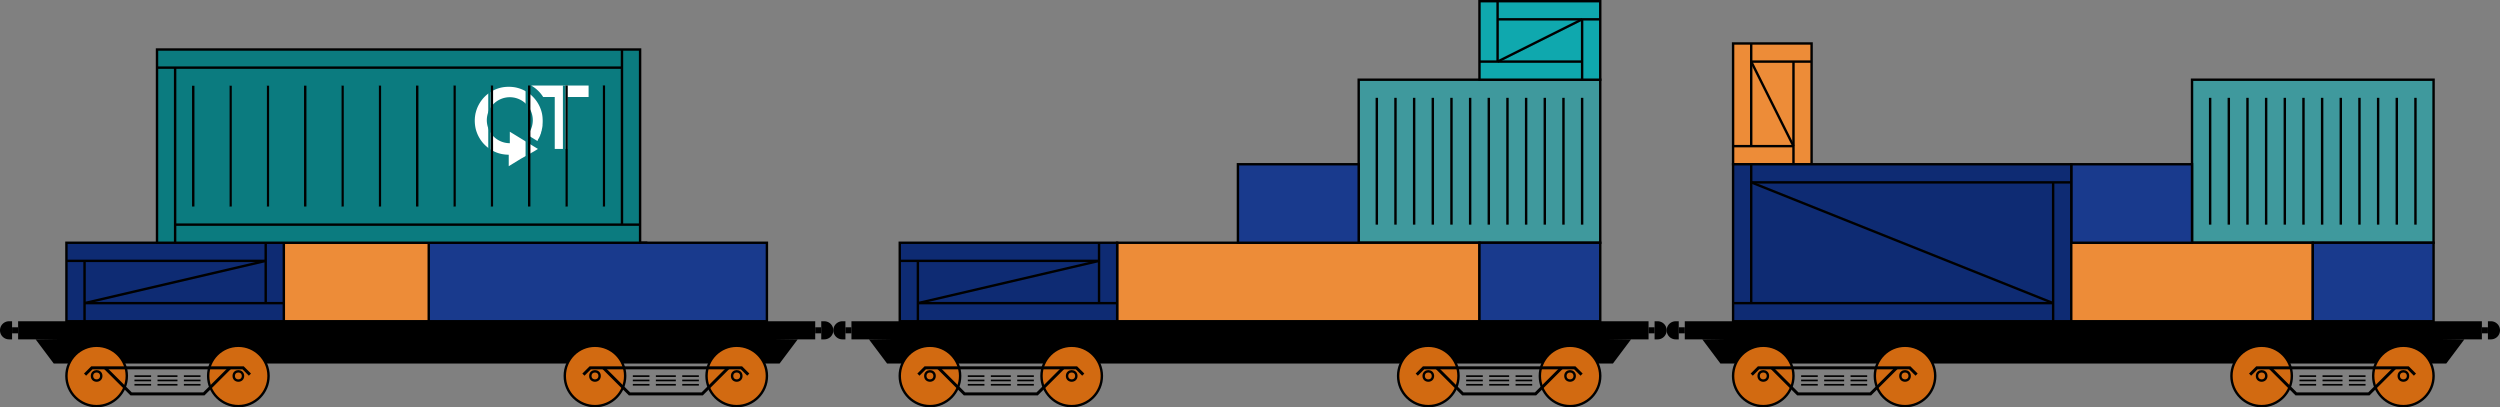 <?xml version="1.0" encoding="UTF-8"?> <svg xmlns="http://www.w3.org/2000/svg" viewBox="0 0 4140 674.56"><rect x="0" y="0" width="4140" height="674.56" fill="#808080" stroke="none"/> <defs> <style>.cls-1{fill:#3f999d;}.cls-1,.cls-10,.cls-2,.cls-3,.cls-4,.cls-5,.cls-6,.cls-8,.cls-9{stroke:#000;}.cls-1,.cls-10,.cls-12,.cls-2,.cls-3,.cls-4,.cls-5,.cls-6,.cls-8,.cls-9{stroke-miterlimit:10;}.cls-1,.cls-10,.cls-12,.cls-2,.cls-3,.cls-4,.cls-5,.cls-6,.cls-8{stroke-width:4px;}.cls-2{fill:#ed8c38;}.cls-3{fill:#0e2b73;}.cls-4{fill:#193a8d;}.cls-5{fill:#0fa8ae;}.cls-12,.cls-6,.cls-9{fill:none;}.cls-11,.cls-7{fill-rule:evenodd;}.cls-8{fill:#d26a11;}.cls-9{stroke-width:5px;}.cls-10{fill:#0b7b7f;}.cls-11{fill:#fff;}.cls-12{stroke:#0b7b7f;}</style> </defs> <title>train</title> <g id="Layer_2" data-name="Layer 2"> <g id="Layer_1-2" data-name="Layer 1"> <rect class="cls-1" x="2250" y="132" width="400" height="270"></rect> <line class="cls-1" x1="2620" y1="372" x2="2620" y2="162"></line> <line class="cls-1" x1="2589.09" y1="372" x2="2589.09" y2="162"></line> <line class="cls-1" x1="2558.18" y1="372" x2="2558.18" y2="162"></line> <line class="cls-1" x1="2527.27" y1="372" x2="2527.27" y2="162"></line> <line class="cls-1" x1="2496.36" y1="372" x2="2496.36" y2="162"></line> <line class="cls-1" x1="2465.45" y1="372" x2="2465.45" y2="162"></line> <line class="cls-1" x1="2434.55" y1="372" x2="2434.55" y2="162"></line> <line class="cls-1" x1="2403.64" y1="372" x2="2403.64" y2="162"></line> <line class="cls-1" x1="2372.73" y1="372" x2="2372.73" y2="162"></line> <line class="cls-1" x1="2341.82" y1="372" x2="2341.82" y2="162"></line> <line class="cls-1" x1="2310.91" y1="372" x2="2310.91" y2="162"></line> <line class="cls-1" x1="2280" y1="372" x2="2280" y2="162"></line> <rect class="cls-2" x="1850" y="402" width="600" height="130"></rect> <rect class="cls-3" x="1490" y="402" width="360" height="130"></rect> <line class="cls-3" x1="1850" y1="502" x2="1520" y2="502"></line> <line class="cls-3" x1="1820" y1="402" x2="1820" y2="502"></line> <line class="cls-3" x1="1520" y1="532" x2="1520" y2="432"></line> <rect class="cls-4" x="2450" y="402" width="200" height="130"></rect> <rect class="cls-5" x="2450" y="2" width="200" height="130"></rect> <line class="cls-5" x1="2620" y1="32" x2="2620" y2="132"></line> <line class="cls-5" x1="2480" y1="102" x2="2480" y2="2"></line> <line class="cls-6" x1="2650" y1="32" x2="2480" y2="32"></line> <line class="cls-6" x1="2450" y1="102" x2="2620" y2="102"></line> <line class="cls-6" x1="2620" y1="32" x2="2480" y2="102"></line> <rect class="cls-4" x="2050" y="272" width="200" height="130"></rect> <line class="cls-6" x1="1520" y1="502" x2="1820" y2="432"></line> <line class="cls-3" x1="1490" y1="432" x2="1820" y2="432"></line> <rect x="1410" y="532" width="1320" height="30"></rect> <polygon class="cls-7" points="2701 562 2070 552 1439 562 1469 602 2671 602 2701 562"></polygon> <circle class="cls-8" cx="1540" cy="622.56" r="50"></circle> <circle class="cls-8" cx="1540" cy="622.56" r="7.68"></circle> <circle class="cls-8" cx="1774.72" cy="622.56" r="50"></circle> <circle class="cls-8" cx="1774.72" cy="622.56" r="7.68"></circle> <rect x="1602.67" y="621.5" width="27.55" height="2.75"></rect> <rect x="1684.5" y="621.5" width="27.55" height="2.75"></rect> <rect x="1640.83" y="621.5" width="33.06" height="2.75"></rect> <rect x="1602.67" y="628.66" width="27.55" height="2.75"></rect> <rect x="1684.5" y="628.66" width="27.55" height="2.75"></rect> <rect x="1640.83" y="628.66" width="33.06" height="2.75"></rect> <rect x="1602.67" y="635.82" width="27.55" height="2.75"></rect> <rect x="1684.5" y="635.82" width="27.55" height="2.75"></rect> <rect x="1640.83" y="635.82" width="33.06" height="2.75"></rect> <polyline class="cls-9" points="1553.92 609.1 1597.16 652.28 1717.56 652.28 1760.8 609.1"></polyline> <path class="cls-9" d="M1793.86,620.4h0l-11.3-11.3h-250.4l-11.3,11.3h0"></path> <circle class="cls-8" cx="2365.28" cy="622.56" r="50"></circle> <circle class="cls-8" cx="2365.28" cy="622.56" r="7.68"></circle> <circle class="cls-8" cx="2600" cy="622.56" r="50"></circle> <circle class="cls-8" cx="2600" cy="622.56" r="7.68"></circle> <rect x="2427.95" y="621.5" width="27.55" height="2.75"></rect> <rect x="2509.78" y="621.5" width="27.55" height="2.75"></rect> <rect x="2466.11" y="621.5" width="33.06" height="2.75"></rect> <rect x="2427.95" y="628.66" width="27.55" height="2.75"></rect> <rect x="2509.78" y="628.66" width="27.55" height="2.75"></rect> <rect x="2466.11" y="628.66" width="33.06" height="2.75"></rect> <rect x="2427.95" y="635.82" width="27.55" height="2.75"></rect> <rect x="2509.78" y="635.82" width="27.55" height="2.75"></rect> <rect x="2466.11" y="635.82" width="33.06" height="2.75"></rect> <polyline class="cls-9" points="2379.2 609.1 2422.44 652.28 2542.84 652.28 2586.08 609.1"></polyline> <path class="cls-9" d="M2619.14,620.4h0l-11.3-11.3h-250.4l-11.3,11.3h0"></path> <rect x="2730" y="542" width="10" height="10"></rect> <path class="cls-7" d="M2745,562h-5V532h5a15,15,0,0,1,15,15h0A15,15,0,0,1,2745,562Z"></path> <rect x="1400" y="542" width="10" height="10" transform="translate(2810 1094) rotate(180)"></rect> <path class="cls-7" d="M1395,562h5V532h-5a15,15,0,0,0-15,15h0A15,15,0,0,0,1395,562Z"></path> <rect x="2790" y="532" width="1320" height="30"></rect> <polygon class="cls-7" points="4081 562 3450 552 2819 562 2849 602 4051 602 4081 562"></polygon> <circle class="cls-8" cx="2920" cy="622.56" r="50"></circle> <circle class="cls-8" cx="2920" cy="622.56" r="7.68"></circle> <circle class="cls-8" cx="3154.72" cy="622.56" r="50"></circle> <circle class="cls-8" cx="3154.72" cy="622.56" r="7.68"></circle> <rect x="2982.67" y="621.5" width="27.55" height="2.75"></rect> <rect x="3064.5" y="621.5" width="27.55" height="2.75"></rect> <rect x="3020.83" y="621.5" width="33.06" height="2.75"></rect> <rect x="2982.67" y="628.66" width="27.55" height="2.75"></rect> <rect x="3064.5" y="628.66" width="27.55" height="2.75"></rect> <rect x="3020.83" y="628.66" width="33.06" height="2.75"></rect> <rect x="2982.67" y="635.82" width="27.55" height="2.75"></rect> <rect x="3064.5" y="635.82" width="27.55" height="2.75"></rect> <rect x="3020.83" y="635.82" width="33.06" height="2.75"></rect> <polyline class="cls-9" points="2933.92 609.1 2977.16 652.28 3097.56 652.28 3140.8 609.1"></polyline> <path class="cls-9" d="M3173.86,620.4h0l-11.3-11.3h-250.4l-11.3,11.3h0"></path> <circle class="cls-8" cx="3745.28" cy="622.56" r="50"></circle> <circle class="cls-8" cx="3745.28" cy="622.56" r="7.68"></circle> <circle class="cls-8" cx="3980" cy="622.56" r="50"></circle> <circle class="cls-8" cx="3980" cy="622.56" r="7.68"></circle> <rect x="3807.95" y="621.5" width="27.55" height="2.75"></rect> <rect x="3889.78" y="621.5" width="27.55" height="2.75"></rect> <rect x="3846.11" y="621.5" width="33.06" height="2.75"></rect> <rect x="3807.95" y="628.66" width="27.55" height="2.75"></rect> <rect x="3889.78" y="628.66" width="27.55" height="2.75"></rect> <rect x="3846.11" y="628.66" width="33.06" height="2.75"></rect> <rect x="3807.95" y="635.82" width="27.55" height="2.75"></rect> <rect x="3889.78" y="635.82" width="27.55" height="2.75"></rect> <rect x="3846.11" y="635.82" width="33.06" height="2.75"></rect> <polyline class="cls-9" points="3759.2 609.1 3802.44 652.28 3922.84 652.28 3966.08 609.1"></polyline> <path class="cls-9" d="M3999.14,620.4h0l-11.3-11.3h-250.4l-11.3,11.3h0"></path> <rect x="4110" y="542" width="10" height="10"></rect> <path class="cls-7" d="M4125,562h-5V532h5a15,15,0,0,1,15,15h0A15,15,0,0,1,4125,562Z"></path> <rect x="2780" y="542" width="10" height="10" transform="translate(5570 1094) rotate(180)"></rect> <path class="cls-7" d="M2775,562h5V532h-5a15,15,0,0,0-15,15h0A15,15,0,0,0,2775,562Z"></path> <rect class="cls-1" x="3630" y="132" width="400" height="270"></rect> <line class="cls-1" x1="4000" y1="372" x2="4000" y2="162"></line> <line class="cls-1" x1="3969.09" y1="372" x2="3969.09" y2="162"></line> <line class="cls-1" x1="3938.18" y1="372" x2="3938.18" y2="162"></line> <line class="cls-1" x1="3907.27" y1="372" x2="3907.27" y2="162"></line> <line class="cls-1" x1="3876.36" y1="372" x2="3876.36" y2="162"></line> <line class="cls-1" x1="3845.45" y1="372" x2="3845.45" y2="162"></line> <line class="cls-1" x1="3814.55" y1="372" x2="3814.55" y2="162"></line> <line class="cls-1" x1="3783.64" y1="372" x2="3783.64" y2="162"></line> <line class="cls-1" x1="3752.73" y1="372" x2="3752.73" y2="162"></line> <line class="cls-1" x1="3721.82" y1="372" x2="3721.82" y2="162"></line> <line class="cls-1" x1="3690.91" y1="372" x2="3690.91" y2="162"></line> <line class="cls-1" x1="3660" y1="372" x2="3660" y2="162"></line> <rect class="cls-2" x="3230" y="402" width="600" height="130"></rect> <rect class="cls-4" x="3830" y="402" width="200" height="130"></rect> <rect class="cls-2" x="2835" y="107" width="200" height="130" transform="translate(2763 3107) rotate(-90)"></rect> <line class="cls-5" x1="2900" y1="102" x2="3000" y2="102"></line> <line class="cls-5" x1="2970" y1="242" x2="2870" y2="242"></line> <line class="cls-6" x1="2900" y1="72" x2="2900" y2="242"></line> <line class="cls-6" x1="2970" y1="272" x2="2970" y2="102"></line> <line class="cls-6" x1="2900" y1="102" x2="2970" y2="242"></line> <rect class="cls-4" x="3430" y="272" width="200" height="130"></rect> <rect class="cls-3" x="2870" y="272" width="560" height="260"></rect> <line class="cls-3" x1="2900" y1="502" x2="2900" y2="272"></line> <line class="cls-3" x1="2900" y1="302" x2="3430" y2="302"></line> <line class="cls-3" x1="3400" y1="302" x2="3400" y2="532"></line> <line class="cls-3" x1="3400" y1="502" x2="2870" y2="502"></line> <line class="cls-6" x1="2900" y1="302" x2="3400" y2="502"></line> <rect class="cls-2" x="470" y="402" width="600" height="130"></rect> <rect class="cls-3" x="110" y="402" width="360" height="130"></rect> <line class="cls-3" x1="470" y1="502" x2="140" y2="502"></line> <line class="cls-3" x1="440" y1="402" x2="440" y2="502"></line> <line class="cls-3" x1="140" y1="532" x2="140" y2="432"></line> <rect class="cls-4" x="710" y="402" width="560" height="130"></rect> <line class="cls-6" x1="140" y1="502" x2="440" y2="432"></line> <line class="cls-3" x1="110" y1="432" x2="440" y2="432"></line> <rect x="30" y="532" width="1320" height="30"></rect> <polygon class="cls-7" points="1321 562 690 552 59 562 89 602 1291 602 1321 562"></polygon> <circle class="cls-8" cx="160" cy="622.56" r="50"></circle> <circle class="cls-8" cx="160" cy="622.56" r="7.68"></circle> <circle class="cls-8" cx="394.72" cy="622.56" r="50"></circle> <circle class="cls-8" cx="394.72" cy="622.56" r="7.68"></circle> <rect x="222.67" y="621.5" width="27.55" height="2.75"></rect> <rect x="304.5" y="621.5" width="27.55" height="2.75"></rect> <rect x="260.83" y="621.5" width="33.06" height="2.75"></rect> <rect x="222.67" y="628.66" width="27.55" height="2.75"></rect> <rect x="304.5" y="628.66" width="27.55" height="2.75"></rect> <rect x="260.83" y="628.66" width="33.06" height="2.75"></rect> <rect x="222.67" y="635.82" width="27.55" height="2.75"></rect> <rect x="304.5" y="635.82" width="27.55" height="2.75"></rect> <rect x="260.83" y="635.82" width="33.06" height="2.75"></rect> <polyline class="cls-9" points="173.92 609.1 217.16 652.28 337.56 652.28 380.8 609.1"></polyline> <path class="cls-9" d="M413.86,620.4h0l-11.3-11.3H152.16l-11.3,11.3h0"></path> <circle class="cls-8" cx="985.28" cy="622.56" r="50"></circle> <circle class="cls-8" cx="985.28" cy="622.56" r="7.68"></circle> <circle class="cls-8" cx="1220" cy="622.56" r="50"></circle> <circle class="cls-8" cx="1220" cy="622.56" r="7.68"></circle> <rect x="1047.95" y="621.5" width="27.55" height="2.75"></rect> <rect x="1129.78" y="621.5" width="27.55" height="2.75"></rect> <rect x="1086.11" y="621.5" width="33.06" height="2.75"></rect> <rect x="1047.95" y="628.66" width="27.55" height="2.75"></rect> <rect x="1129.78" y="628.66" width="27.55" height="2.75"></rect> <rect x="1086.11" y="628.66" width="33.06" height="2.75"></rect> <rect x="1047.95" y="635.82" width="27.55" height="2.75"></rect> <rect x="1129.78" y="635.82" width="27.55" height="2.75"></rect> <rect x="1086.11" y="635.82" width="33.06" height="2.75"></rect> <polyline class="cls-9" points="999.2 609.1 1042.44 652.28 1162.84 652.28 1206.08 609.1"></polyline> <path class="cls-9" d="M1239.14,620.4h0l-11.3-11.3H977.44l-11.3,11.3h0"></path> <rect x="1350" y="542" width="10" height="10"></rect> <path class="cls-7" d="M1365,562h-5V532h5a15,15,0,0,1,15,15h0A15,15,0,0,1,1365,562Z"></path> <rect x="20" y="542" width="10" height="10" transform="translate(50 1094) rotate(180)"></rect> <path class="cls-7" d="M15,562h5V532H15A15,15,0,0,0,0,547H0A15,15,0,0,0,15,562Z"></path> <rect class="cls-10" x="260" y="82" width="800" height="320"></rect> <line class="cls-10" x1="1060" y1="372" x2="290" y2="372"></line> <line class="cls-10" x1="1030" y1="82" x2="1030" y2="372"></line> <line class="cls-10" x1="290" y1="402" x2="290" y2="112"></line> <path class="cls-11" d="M839.32,256.09h0l-1.23-.08h-.14c-.62-.05-1.23-.11-1.84-.18h0l-.7-.08h-.09l-.63-.09h0c-.75-.11-1.5-.22-2.24-.35v0h-.07l-.47-.08h0l-.45-.08h0c-.3-.05-.59-.11-.88-.18l-.81-.17h0l-.35-.08h0c-.6-.14-1.18-.29-1.77-.45h0l-.62-.17h-.05l-.58-.17h0c-.57-.17-1.14-.34-1.7-.53h0l-.23-.08h0l-.22-.08h0l-.23-.08h0l-.25-.09h0l-1-.36h0l-.71-.27h0l-.45-.18h0c-.57-.23-1.14-.47-1.7-.72h0l-.8-.35h0l-.17-.08h0c-.69-.32-1.38-.65-2-1h0c-.74-.37-1.46-.77-2.17-1.17h0l-.62-.36h0l-.45-.26h0l-1.17-.71h0l-1-.63h0l-.27-.18h0l-1.16-.8h0l-.25-.18h0l-.36-.26h0c-.61-.44-1.2-.89-1.79-1.35h0l-.44-.35h0l-1-.81h0l-.63-.53h0l-.71-.63h0c-.37-.32-.73-.65-1.08-1h0l-.08-.08h0l-.08-.07v0h0l-.07-.07v0h0c-.64-.61-1.26-1.23-1.87-1.87v0h0l-.07-.07v0h0l-.07-.07v0h0l-.08-.08h0c-.34-.35-.67-.71-1-1.07h0l-.63-.71h0l-.53-.63h0l-.81-1h0l-.35-.44h0c-.46-.58-.91-1.18-1.34-1.79h0l-.26-.36h0l-.18-.26v0h0c-.27-.38-.54-.77-.8-1.16h0l-.18-.27h0l-.63-1h0c-.24-.39-.48-.78-.71-1.17h0c-.09-.15-.18-.3-.26-.45h0c-.13-.2-.25-.41-.36-.62h0c-.4-.71-.79-1.43-1.17-2.17h0c-.34-.67-.67-1.36-1-2.05v0h0l-.08-.17h0c-.12-.27-.24-.53-.35-.8h0c-.25-.57-.49-1.14-.71-1.71h0l-.17-.45h0l-.27-.71h0l-.36-1h0l-.09-.24v0h0l-.09-.23v0h0l-.08-.22v0h0l-.08-.23v0h0c-.19-.56-.36-1.13-.53-1.69v0h0c0-.2-.11-.4-.17-.59v0h0c-.06-.2-.11-.41-.17-.62h0q-.24-.87-.45-1.77v0h0l-.08-.35v0h0c-.06-.26-.12-.54-.17-.81h0q-.11-.43-.18-.87v0h0l-.08-.45h0c0-.16-.07-.31-.09-.47v-.07h0c-.13-.74-.24-1.49-.34-2.23v0h0l-.09-.63v-.09h0c0-.23,0-.47-.08-.7v0h0c-.07-.62-.13-1.23-.18-1.85v-.14h0c0-.41,0-.82-.08-1.22v0h0c-.06-1-.09-2.1-.09-3.16s0-2.12.09-3.16h0v0c0-.41.05-.82.08-1.23h0v-.14c0-.61.11-1.23.18-1.84h0v0c0-.23.06-.46.08-.69h0v-.1l.09-.63h0v0c.1-.75.21-1.5.34-2.23h0v-.08c0-.15.06-.31.09-.47h0l.08-.45h0v0c.05-.3.11-.59.18-.88h0c0-.27.11-.54.17-.81h0v0a3.38,3.38,0,0,1,.08-.34h0v0q.21-.88.45-1.77h0c.06-.2.11-.41.17-.62h0v0c.06-.2.12-.4.17-.59h0v0c.14-.48.29-1,.44-1.43h0v0l.08-.24h0v0c0-.08,0-.16.08-.24h0v0l.08-.23h0v0l.09-.24h0v0l.09-.25h0l.36-1h0l.27-.72h0c0-.15.11-.3.17-.45h0c.22-.58.46-1.15.71-1.71h0v0c.11-.26.23-.53.35-.79h0v0l.08-.16h0v0c.32-.69.65-1.38,1-2.05h0c.38-.73.77-1.45,1.17-2.17h0q.16-.31.36-.63h0c.08-.15.17-.3.26-.45h0c.23-.39.47-.78.71-1.16h0v0l.63-1h0l.18-.27h0c.26-.4.53-.79.8-1.17h0v0l.18-.25h0c.09-.12.18-.23.26-.35h0v0c.43-.6.88-1.2,1.34-1.79h0c.12-.15.24-.29.35-.44h0l.81-1h0l.53-.63h0l.63-.71h0q.48-.56,1-1.08h0l.08-.09h0l.07-.08h0v0l.07-.07h0v0c.61-.64,1.23-1.27,1.87-1.88h0v0l.07-.07h0l.08-.08h0l.08-.08h0q.53-.51,1.08-1h0l.71-.62h0l.63-.53h0l1-.81h0l.44-.36h0c.59-.46,1.18-.9,1.79-1.34h0l.36-.26h0l.25-.17h0v0l1.16-.8h0l.27-.18h0l1-.63h0l1.17-.71h0l.45-.26h0l.62-.36h0c.71-.4,1.43-.79,2.17-1.17h0c.67-.34,1.36-.67,2-1h0l.17-.08h0l.8-.36h0l1.7-.71h0l.45-.18h0l.71-.27h0l1-.35h0l.25-.08h0l.23-.08h0v0l.22-.08h0l.23-.08h0l1.7-.53h0l.58-.18h.05l.62-.17h0c.59-.16,1.17-.31,1.77-.45h0l.35-.08h0l.81-.18h0l.88-.18h0l.45-.08h0l.47-.09h.07v0c.74-.13,1.49-.24,2.24-.34h0l.63-.08h.09l.7-.08h0l1.84-.17h.14v0l1.23-.07h0c1,0,2.09-.08,3.15-.08s2.12,0,3.16.08h0l1.23.07v0H847l1.85.17h0l.7.08h.09l.63.08h0c.75.1,1.5.21,2.23.34v0h.08l.47.09h0l.45.08h0l.88.18h0l.81.18h0l.34.08h0l1.77.45h0l.62.17h0l.59.18h0l1.43.44h0l.24.08h0l.23.08h0l.23.08v0h0l.24.08h0l.25.08h0l1,.35h0l.72.27h0l.45.18h0c.58.23,1.15.47,1.71.71h0l.8.36h0l.17.08h0q2.16,1,4.22,2.16h0l.63.36h0l.45.26h0l1.17.71h0l1,.63h0l.27.18h0c.4.27.79.53,1.17.8v0h0l.25.17h0l.35.26h0c.48.35,1,.7,1.43,1.07h0l.34.26h0l.44.36h0l1,.81h0l.63.53h0c.24.2.47.41.71.63h0q.55.48,1.08,1h0l.08.08h0l.08.08h0l.07.07v0h0c.64.61,1.27,1.24,1.88,1.88v0h0l.07.07v0h0l.08.08h0l.08.09h0q.51.52,1,1.08h0c.21.24.42.47.62.71h0l.54.63h0l.81,1h0l.36.44h0l.26.34v0h0c.37.47.72,1,1.07,1.43v0h0c.09.12.18.23.26.35h0l.17.25v0h0c.27.38.53.77.8,1.17h0l.18.27h0l.63,1v0h0c.24.38.48.77.71,1.16h0l.26.45h0l.36.63h0c.77,1.37,1.5,2.78,2.16,4.22v0h0l.08.16v0h0c.12.26.23.53.35.8h0c.24.56.48,1.13.71,1.71h0c.06.15.12.3.17.45h0q.15.36.27.72h0l.36,1h0l.09.25v0h0l.09.24v0h0l.08.23v0h0l.08.24v0h0l.08.24v0h0c.15.48.3.95.44,1.43v0h0l.18.59v0h0c.06.21.11.42.17.62h0q.24.88.45,1.77v0h0c0,.11,0,.23.08.34v0h0c.06.27.11.54.17.81h0l.18.88v0h0c0,.15.05.3.08.45h0l.09.47v.08h0c.13.73.24,1.48.34,2.23v0h0c0,.21.06.42.08.63v.1h0c0,.23.06.46.08.7v0h0c.07.61.13,1.23.17,1.85v.13h0c0,.41,0,.82.07,1.23v0h0c.05,1,.09,2.1.09,3.16,0,.72,0,1.44,0,2.16h-.05v1.05c0,.37,0,.75-.07,1.12h0v.21c0,.29,0,.58-.07.87h0v.15c0,.19,0,.38-.05.58h0v.28l0,.44h0v.31l0,.41h0v.27l-.06.45h0v.17c0,.16,0,.31-.07.46h0v.13c0,.32-.1.64-.16,1h0v.1l-.06.35h0v.13l-.06.32h0v.15l-.06.3h0v.14l0,.22h0V211l-.05.24h0v.18l-.06.27h0v.13l-.08.33h0v.05l-.07.31h0v.07c-.08.34-.17.67-.26,1h0v.05l-.08.31h0v0l-.07.24h0v.09l0,.18h0v.14l-.07.22h0v.09l-.06.18h0v.13l0,.15h0v.15l-.07.21h0v.08L897,216h0v.1l-.06.17h0v.12l-.08.24h0v0l-.08.24h0v0l-.27.77h0v0l-.09.25h0l-.16.44h0v.06l-.08.22h0v0l-.05.15h0V219l-.06.18h0v.06l0,.12h0v.12l-.05.15h0v.08l-.07.19h0v0l0,.14h0v.09l-.07.18h0v0l-.05.14h0v.08l-.07.19h0v0l-.06.15h0V221l-.08.2h0l-.27.63h0l-.08.18h0v0c-.12.27-.23.53-.35.79h0l-.08.17h0v0l-.07.15h0v0l-.07.14h0v.05l-.06.13h0v.06l-.06.12h0v.07l-.06.11h0V224l-.06.11h0v.08l0,.1h0v.08l0,.1h0v.08l-.06.1h0v.08l-.72,1.37h0l-.24.44h0v.05l-.07.13h0v0l-.08.15h0v0l-.14.25h0v.06l-.06.12h0v0l-.08.14h0v0l0,.07h0v.08l-.06.1h0v.06l-.07.12h0v0l-.14.24h0v.06l-.07.12h0v0l-.15.25h0v0l-.08.13h0v0l-.27.43h0c-.23.36-.46.72-.7,1.08h0v0l-.16.23h0v0l-.16.23h0v0l-.16.23h0v0l0,0h0v.08l-.08.1h0v0l0,.06h0v.07l-.08.11h0v0l-.05.07h0V232l-.15.22h0v0l-.17.24h0l0,.08h0v.05l-.16.22h0v0l-.45.61-6.77-4.15-6.77-4.15h0l-2.8-1.71a38.07,38.07,0,1,0-29.25,13.72v-19l46.58,28.53-6.31,3.88h0L862.6,262.86h0l-20.13,12.36v-19q-1.59,0-3.15-.09Zm135.4-95.42v-19H879.67a55.88,55.88,0,0,1,19.85,19h19.14v85.94H939.6V160.67Z"></path> <line class="cls-10" x1="1000" y1="342" x2="1000" y2="141.5"></line> <line class="cls-10" x1="938.18" y1="342" x2="938.18" y2="141.55"></line> <line class="cls-10" x1="876.36" y1="342" x2="876.36" y2="141.59"></line> <line class="cls-10" x1="814.55" y1="342" x2="814.55" y2="141.64"></line> <line class="cls-10" x1="752.73" y1="342" x2="752.73" y2="141.68"></line> <line class="cls-10" x1="690.91" y1="342" x2="690.91" y2="141.73"></line> <line class="cls-10" x1="629.09" y1="342" x2="629.09" y2="141.77"></line> <line class="cls-10" x1="567.27" y1="342" x2="567.27" y2="141.82"></line> <line class="cls-10" x1="505.45" y1="342" x2="505.45" y2="141.86"></line> <line class="cls-10" x1="443.64" y1="342" x2="443.64" y2="141.91"></line> <line class="cls-10" x1="381.82" y1="342" x2="381.82" y2="141.95"></line> <line class="cls-10" x1="320" y1="342" x2="320" y2="142"></line> <line class="cls-12" x1="996" y1="342" x2="996" y2="141.5"></line> <line class="cls-12" x1="934.18" y1="342" x2="934.18" y2="141.55"></line> <line class="cls-12" x1="872.36" y1="342" x2="872.36" y2="141.59"></line> <line class="cls-12" x1="810.55" y1="342" x2="810.55" y2="141.64"></line> <line class="cls-12" x1="748.73" y1="342" x2="748.73" y2="141.68"></line> <line class="cls-12" x1="686.91" y1="342" x2="686.91" y2="141.73"></line> <line class="cls-12" x1="625.09" y1="342" x2="625.09" y2="141.77"></line> <line class="cls-12" x1="563.27" y1="342" x2="563.27" y2="141.82"></line> <line class="cls-12" x1="501.45" y1="342" x2="501.45" y2="141.86"></line> <line class="cls-12" x1="439.64" y1="342" x2="439.64" y2="141.91"></line> <line class="cls-12" x1="377.82" y1="342" x2="377.82" y2="141.95"></line> <line class="cls-12" x1="316" y1="342" x2="316" y2="142"></line> <line class="cls-10" x1="260" y1="112" x2="1030" y2="112"></line> </g> </g> </svg> 